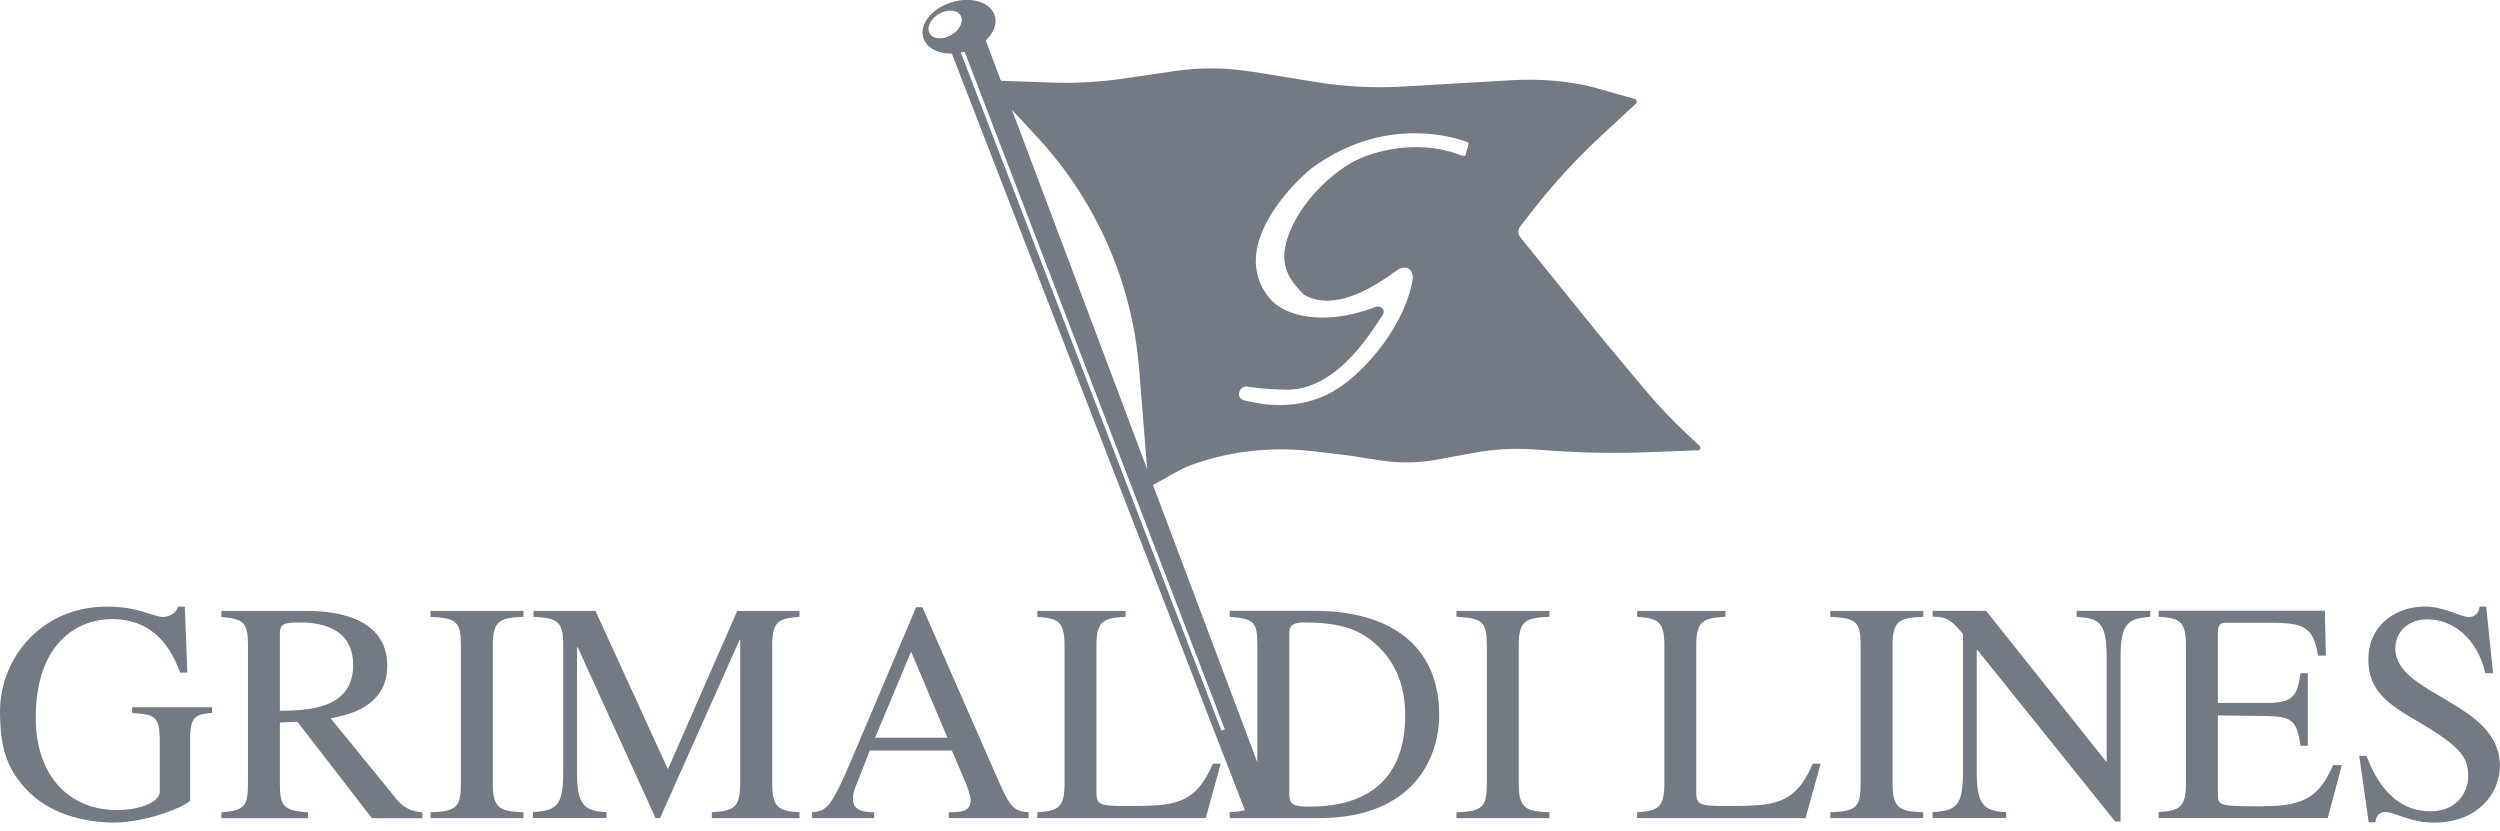 <?xml version="1.0" encoding="UTF-8"?>
<svg id="Layer_1" data-name="Layer 1" xmlns="http://www.w3.org/2000/svg" xmlns:xlink="http://www.w3.org/1999/xlink" viewBox="0 0 288.25 95.8">
  <defs>
    <style>
      .cls-1 {
        fill: none;
      }

      .cls-2 {
        fill: #737a83;
      }

      .cls-3 {
        clip-path: url(#clippath);
      }
    </style>
    <clipPath id="clippath">
      <rect class="cls-1" width="288.25" height="94.84"/>
    </clipPath>
  </defs>
  <g class="cls-3">
    <path class="cls-2" d="M15.24,82.21c2.46.18,3.18.21,3.18,3.21v5.85c0,1.3-2.49,2.13-4.95,2.13-5.59,0-9.35-4.08-9.35-10.61,0-9.13,5.31-11.41,8.74-11.41,5.05,0,6.93,3.57,7.91,6.17h.83l-.29-7.61h-.8c-.22,1.01-1.41,1.19-1.7,1.19-1.16,0-2.81-1.19-6.46-1.19C4.69,69.94,0,75.96,0,82.03c0,4.72,1.08,6.85,3,8.95,2.56,2.78,6.57,3.86,10.15,3.86,3.97,0,8.77-2.09,8.77-2.6v-7.26c0-2.56.94-2.63,2.53-2.78v-.65h-9.21v.65Z"/>
    <path class="cls-2" d="M32.27,81.95v-8.88c0-1.05.33-1.3,2.24-1.3,1.48,0,6.21.11,6.21,4.91,0,5.16-5.41,5.24-8.45,5.27M45.56,91.95l-7.44-9.13c1.84-.36,6.53-1.23,6.53-6.06,0-5.56-5.95-6.32-9.17-6.32h-9.96v.69c2.53.25,3.07.58,3.07,3.25v15.63c0,2.71-.14,3.47-3.07,3.65v.68h10v-.68c-2.89-.15-3.25-.83-3.25-3.25v-7.11l2.02-.08,8.59,11.12h5.81v-.68c-1.48-.08-2.34-.72-3.14-1.7"/>
    <path class="cls-2" d="M49.64,71.12c3,.14,3.5.58,3.5,3.25v16.03c0,2.56-.43,3.18-3.5,3.25v.68h10.72v-.68c-2.67-.08-3.54-.43-3.54-3.25v-16.03c0-2.89.9-3.14,3.54-3.25v-.68h-10.72v.68Z"/>
    <path class="cls-2" d="M77,88.67l-8.34-18.23h-7.15v.68c2.67.14,3.43.43,3.43,3.25v14.65c0,3.9-.76,4.44-3.5,4.62v.68h8.49v-.68c-2.64-.11-3.4-.9-3.4-4.62v-14.4h.07l8.99,19.71h.51l9.17-20.54h.08v16.21c0,2.96-.47,3.5-3.28,3.65v.68h10.11v-.68c-2.31-.14-3.14-.47-3.14-3.25v-16.03c0-2.85.87-3.07,3.14-3.25v-.68h-7.18l-7.98,18.23Z"/>
    <path class="cls-2" d="M100.9,85.06l4.15-9.93,4.19,9.93h-8.34ZM115.34,90.51l-8.99-20.5h-.72l-7.51,17.72c-.69,1.59-1.8,4.22-2.64,5.12-.64.69-1.26.76-1.84.8v.68h7.15v-.68c-.76,0-2.45,0-2.45-1.52,0-.39.11-.9.29-1.37l1.66-4.22h9.46l1.48,3.46c.22.51.69,1.7.69,2.27,0,1.34-1.19,1.38-2.53,1.38v.68h9.21v-.68c-1.59-.11-2.09-.51-3.25-3.14"/>
    <path class="cls-2" d="M130.06,92.93c-3,0-3.64-.03-3.64-1.48v-17.08c0-2.85.9-3.11,3.36-3.25v-.68h-10.18v.68c2.28.18,3.14.4,3.14,3.25v16.03c0,2.78-.83,3.11-3.14,3.25v.68h19.42l1.73-6.28h-.9c-2.06,4.73-4.37,4.88-9.78,4.88"/>
    <path class="cls-2" d="M167.93,71.12c2.99.14,3.5.58,3.5,3.25v16.03c0,2.56-.43,3.18-3.5,3.25v.68h10.72v-.68c-2.67-.08-3.54-.43-3.54-3.25v-16.03c0-2.89.9-3.14,3.54-3.25v-.68h-10.72v.68Z"/>
    <path class="cls-2" d="M199.23,92.93c-2.99,0-3.65-.03-3.65-1.48v-17.08c0-2.85.9-3.11,3.36-3.25v-.68h-10.18v.68c2.28.18,3.14.4,3.14,3.25v16.03c0,2.78-.83,3.11-3.14,3.25v.68h19.42l1.74-6.28h-.9c-2.06,4.73-4.37,4.88-9.78,4.88"/>
    <path class="cls-2" d="M211.03,71.12c2.99.14,3.5.58,3.5,3.25v16.03c0,2.56-.43,3.18-3.5,3.25v.68h10.72v-.68c-2.67-.08-3.54-.43-3.54-3.25v-16.03c0-2.89.9-3.14,3.54-3.25v-.68h-10.72v.68Z"/>
    <path class="cls-2" d="M239.44,71.12c2.46.18,3.46.47,3.46,4.62v12.06h-.07l-13.83-17.37h-6.17v.68c1.44,0,2.02.18,3.5,1.99v15.92c0,3.9-.76,4.44-3.5,4.62v.68h8.48v-.68c-2.63-.11-3.39-.9-3.39-4.62v-14.08h.07l15.89,19.78h.62v-18.99c0-4.22,1.15-4.37,3.42-4.62v-.68h-8.48v.68Z"/>
    <path class="cls-2" d="M261.1,92.97c-5.38,0-5.38-.04-5.38-1.52v-8.96l5.57.07c3,.04,3.53.54,3.97,3.43h.83v-8.37h-.83c-.4,2.56-.76,3.43-3.97,3.43h-5.57v-8.02c0-1.23.44-1.23,1.19-1.23h4.87c4.01,0,4.95.58,5.49,3.79h.9l-.11-5.17h-19.17v.68c2.28.18,3.15.4,3.15,3.25v16.03c0,2.78-.83,3.1-3.15,3.25v.69h19.5l1.62-6.1h-1.01c-1.58,3.65-3.39,4.73-7.91,4.73"/>
    <path class="cls-2" d="M276.19,74.77c0-2.24,1.84-3.36,3.64-3.36,3.79,0,6.11,3.25,6.72,6.21h.9l-.79-7.69h-.76c-.07.39-.25,1.22-1.27,1.22-.9,0-2.85-1.22-5.02-1.22-3.25,0-6.54,2.02-6.54,6.14,0,3.57,2.31,5.16,5.63,7.07,5.31,3.1,5.88,4.33,5.88,6.39,0,1.95-1.44,4.01-4.33,4.01-4.88,0-6.71-4.69-7.4-6.39h-.83l1.09,7.66h.79c0-.58.36-1.19,1.12-1.19,1.08,0,2.85,1.23,5.6,1.23,5.17,0,7.62-3.47,7.62-6.54,0-7.4-12.06-8.12-12.06-13.54"/>
    <path class="cls-2" d="M169.15,17.24c-.27.75.05.94-1.07.53-4.7-1.71-9.92-.39-12.39,1.07-2.35,1.39-5.67,4.38-7.11,8.22-1.44,3.84.55,5.6,1.77,6.93,4.38,2.46,10.14-2.56,11-2.99.86-.43,1.55.11,1.55,1.01-.64,4.92-5.18,10.79-9.13,13.08-4.27,2.49-8.7,1.44-10.14,1.12-1.42-.31-.59-1.71,0-1.65.59.05,1.65.32,4.97.37,6.03-.16,9.98-7.53,10.68-8.38.69-.86-.11-1.55-1.07-1.01-5.5,1.98-9.99,1.01-11.8-1.12-4.92-5.88,2.78-13.4,4.81-15.01,9.18-6.78,18.05-2.99,18.05-2.99,0,0,.16.05-.11.8M141.22,84.09l-.39.15L110.78,6.06c.14-.03.29-.06.44-.1l30,78.13ZM143.79,93.32s-.04.02-.05.02l.05-.03h0ZM148.66,73.18c0-.72,0-1.41,1.7-1.41,4.55,0,6.57.98,8.3,2.53,2.49,2.24,3.36,5.16,3.36,8.2,0,10.5-8.88,10.5-11.19,10.5-1.73,0-2.17-.25-2.17-1.48v-18.34ZM109.68,4.04c-.99.57-2.1.49-2.49-.19-.39-.67.1-1.68,1.08-2.25.99-.57,2.1-.49,2.49.19.39.67-.1,1.68-1.08,2.25M119.55,15.76c6.83,7.35,10.99,16.79,11.79,26.79l.93,11.55-15.59-41.43,2.87,3.09ZM195.76,51.94c.27-.01.39-.34.2-.53l-1.27-1.19c-1.87-1.74-3.62-3.59-5.25-5.55l-5.25-6.3-8.91-11.03c-.29-.35-.29-.86-.01-1.21l1.37-1.77c2.42-3.11,5.09-6.03,7.98-8.7l3.98-3.69c.2-.18.11-.51-.15-.57l-5.07-1.43c-2.61-.64-6.04-.89-8.72-.74l-12.96.75c-3.3.19-6.62.02-9.89-.51l-7.43-1.2c-3.01-.49-6.07-.51-9.08-.06l-5.78.85c-2.72.4-5.47.56-8.22.46l-5.89-.2-1.76-4.66c.91-.84,1.35-1.9,1.05-2.86-.49-1.55-2.72-2.24-5-1.53-2.28.71-3.73,2.54-3.24,4.1.36,1.16,1.69,1.83,3.29,1.81l33.78,87.23c-.44.13-1,.2-1.74.24v.68h10.25c11.05,0,13.9-7.08,13.9-11.88,0-8.09-5.74-12.02-14.4-12.02h-9.75v.69c2.78.21,3.18.58,3.18,3.25v13.52l-12.03-31.97,3.16-1.75c.46-.25,1.19-.54,2.05-.83,4.32-1.44,8.92-1.83,13.43-1.29l3.86.46,3.84.59c2.12.33,4.27.29,6.38-.1l4.17-.77c2.31-.43,4.67-.57,7.02-.41l2.32.16c3.6.25,7.22.3,10.82.16l5.76-.22Z"/>
  </g>
</svg>